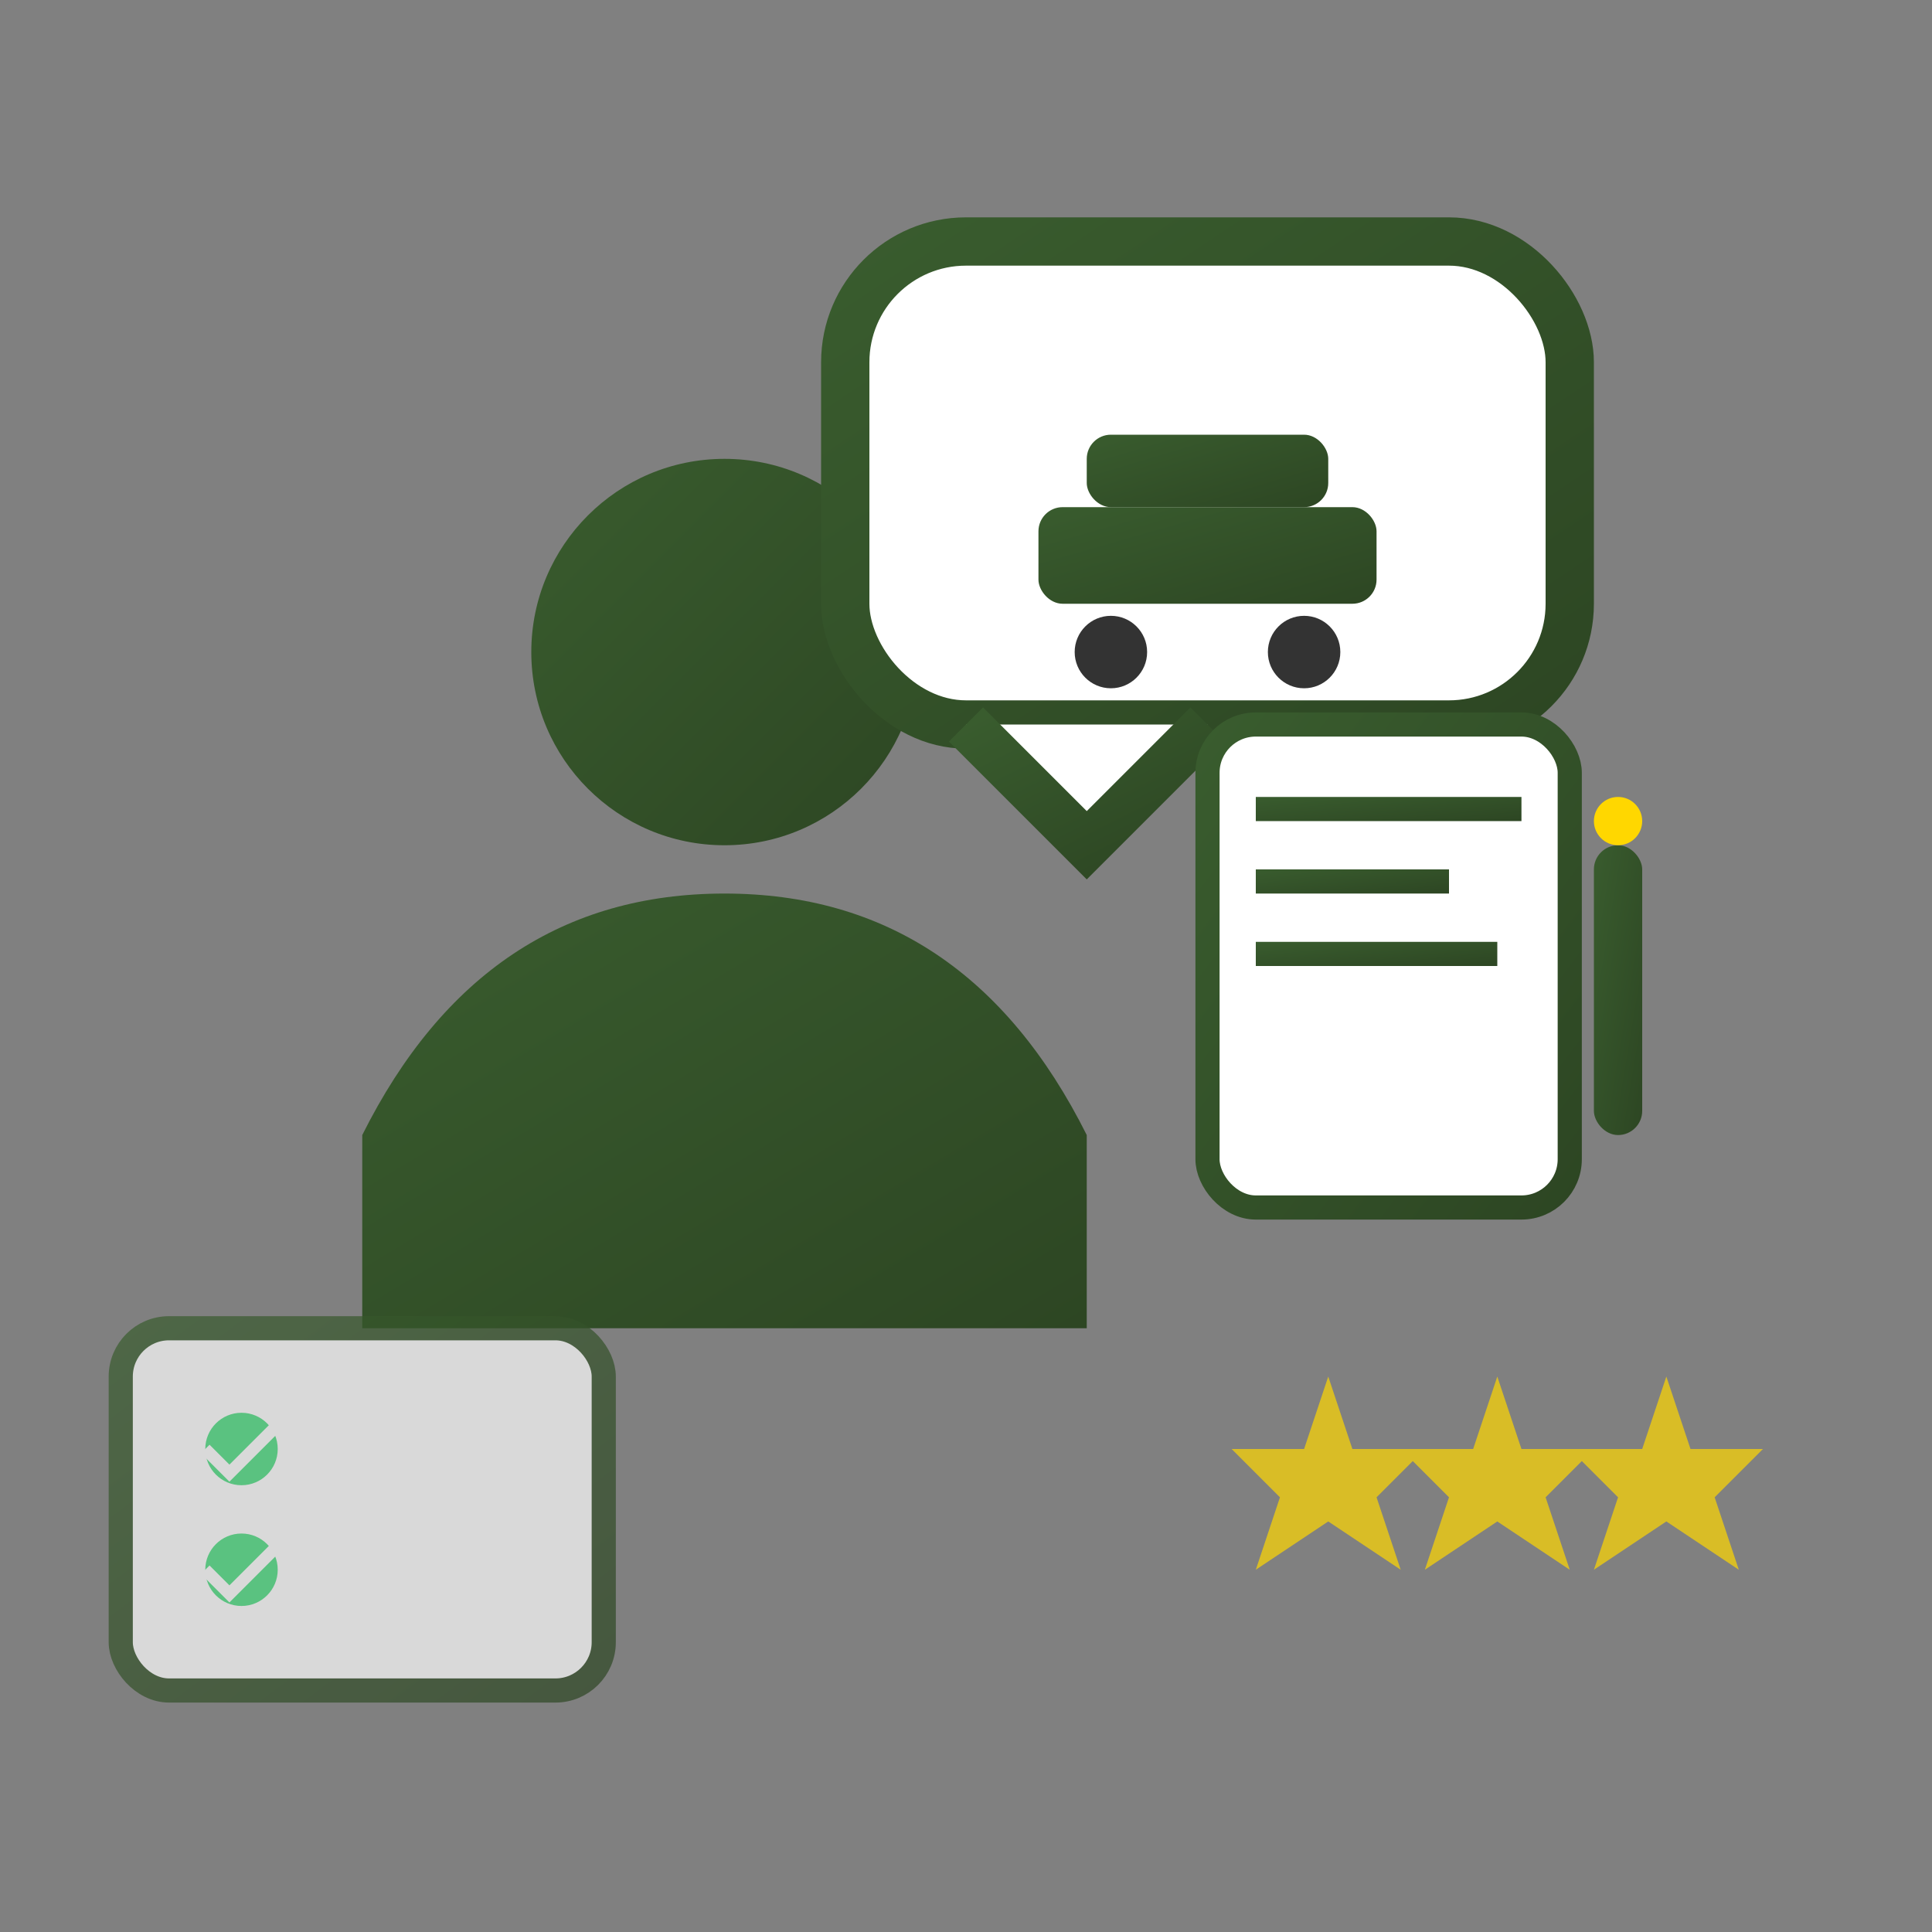 <svg xmlns="http://www.w3.org/2000/svg" width="80" height="80" viewBox="0 0 80 80">
    <rect x="0" y="0" width="80" height="80" fill="#808080" stroke="none"/>
    <defs>
        <linearGradient id="consultationGrad" x1="0%" y1="0%" x2="100%" y2="100%">
            <stop offset="0%" style="stop-color:#395c2e;stop-opacity:1" />
            <stop offset="100%" style="stop-color:#2d4623;stop-opacity:1" />
        </linearGradient>
    </defs>
    
    <!-- Person silhouette -->
    <g transform="translate(15, 15)">
        <!-- Head -->
        <circle cx="15" cy="12" r="8" fill="url(#consultationGrad)"/>
        <!-- Body -->
        <path d="M15 22 Q25 22 30 32 L30 40 L0 40 L0 32 Q5 22 15 22 Z" fill="url(#consultationGrad)"/>
    </g>
    
    <!-- Speech bubble -->
    <g transform="translate(35, 10)">
        <!-- Bubble -->
        <rect x="0" y="0" width="30" height="20" rx="5" fill="white" stroke="url(#consultationGrad)" stroke-width="2"/>
        <!-- Bubble tail -->
        <path d="M5 20 L10 25 L15 20" fill="white" stroke="url(#consultationGrad)" stroke-width="2"/>
        
        <!-- Car icon in bubble -->
        <g transform="translate(8, 5)">
            <rect x="0" y="6" width="14" height="4" rx="1" fill="url(#consultationGrad)"/>
            <rect x="2" y="3" width="10" height="3" rx="1" fill="url(#consultationGrad)"/>
            <circle cx="3" cy="12" r="1.5" fill="#333"/>
            <circle cx="11" cy="12" r="1.5" fill="#333"/>
        </g>
    </g>
    
    <!-- Consultation elements -->
    <g fill="url(#consultationGrad)" opacity="0.7">
        <!-- Checklist -->
        <rect x="5" y="55" width="20" height="15" rx="2" fill="white" stroke="url(#consultationGrad)" stroke-width="1"/>
        <circle cx="10" cy="60" r="1.5" fill="#4ade80"/>
        <path d="M8.5 60 L9.5 61 L11.5 59" fill="none" stroke="white" stroke-width="0.5"/>
        <line x1="13" y1="60" x2="20" y2="60" stroke="url(#consultationGrad)" stroke-width="1"/>
        
        <circle cx="10" cy="65" r="1.5" fill="#4ade80"/>
        <path d="M8.5 65 L9.5 66 L11.5 64" fill="none" stroke="white" stroke-width="0.5"/>
        <line x1="13" y1="65" x2="20" y2="65" stroke="url(#consultationGrad)" stroke-width="1"/>
        
        <!-- Rating stars -->
        <g transform="translate(50, 55)">
            <polygon points="5,2 6,5 9,5 7,7 8,10 5,8 2,10 3,7 1,5 4,5" fill="#ffd700"/>
            <polygon points="12,2 13,5 16,5 14,7 15,10 12,8 9,10 10,7 8,5 11,5" fill="#ffd700"/>
            <polygon points="19,2 20,5 23,5 21,7 22,10 19,8 16,10 17,7 15,5 18,5" fill="#ffd700"/>
        </g>
    </g>
    
    <!-- Consultation tools -->
    <g transform="translate(50, 30)">
        <!-- Clipboard -->
        <rect x="0" y="0" width="15" height="20" rx="2" fill="white" stroke="url(#consultationGrad)" stroke-width="1"/>
        <rect x="2" y="3" width="11" height="1" fill="url(#consultationGrad)"/>
        <rect x="2" y="6" width="8" height="1" fill="url(#consultationGrad)"/>
        <rect x="2" y="9" width="10" height="1" fill="url(#consultationGrad)"/>
        
        <!-- Pen -->
        <rect x="16" y="5" width="2" height="12" rx="1" fill="url(#consultationGrad)"/>
        <circle cx="17" cy="4" r="1" fill="#ffd700"/>
    </g>
</svg>
